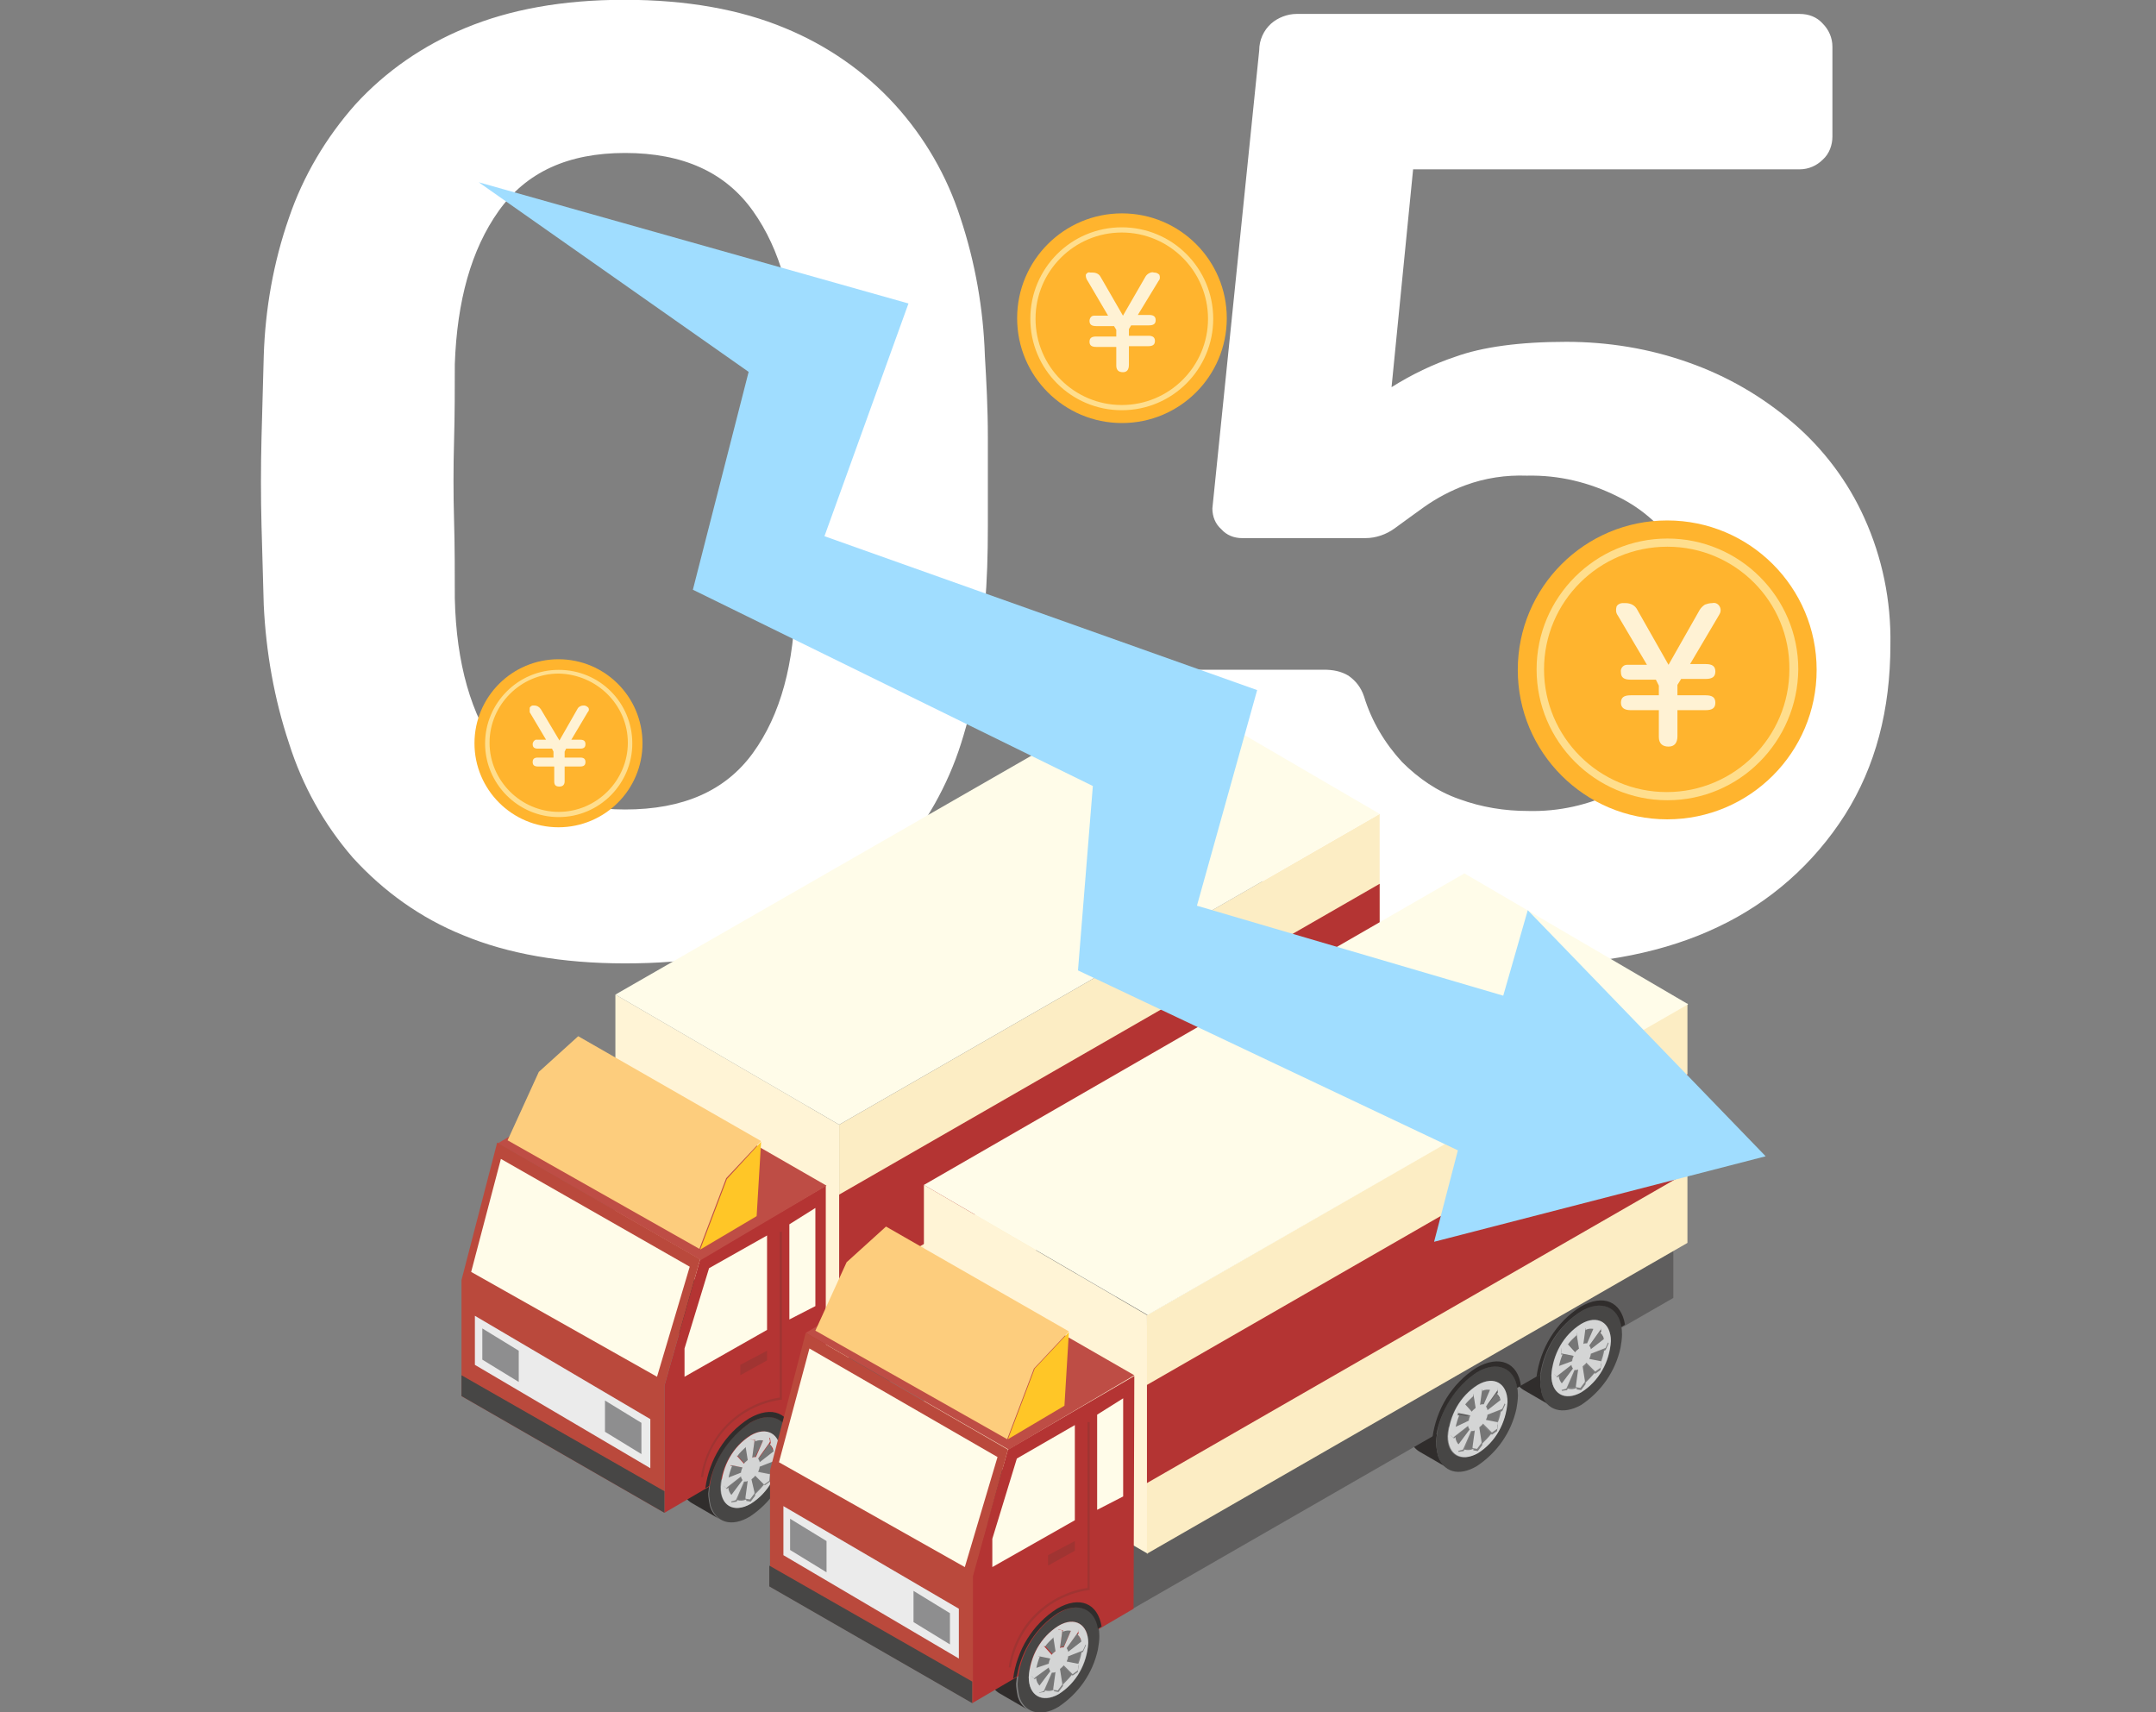 <?xml version="1.0" encoding="utf-8"?>
<!-- Generator: Adobe Illustrator 28.2.0, SVG Export Plug-In . SVG Version: 6.00 Build 0)  -->
<svg version="1.1" id="レイヤー_1" xmlns="http://www.w3.org/2000/svg" xmlns:xlink="http://www.w3.org/1999/xlink" x="0px"
	 y="0px" viewBox="0 0 290 230.3" style="enable-background:new 0 0 290 230.3;" xml:space="preserve">
<rect x="0" y="0" width="290" height="230.3" fill="#808080" stroke="none"/>
<style type="text/css">
	.st0{fill:#FFFFFF;}
	.st1{fill:none;}
	.st2{fill:#302D2C;}
	.st3{fill:#5F5E5E;}
	.st4{fill:#FFF4D6;}
	.st5{fill:#FCEDC4;}
	.st6{fill:#B43433;}
	.st7{fill:#FFFCE9;}
	.st8{fill:#BE4D45;}
	.st9{fill:#BA493C;}
	.st10{fill:#EBEBEB;}
	.st11{fill:#8E8E8F;}
	.st12{fill:#474645;}
	.st13{fill:#FDCD7D;}
	.st14{fill:#FFC627;}
	.st15{fill:#A03432;}
	.st16{fill:#767676;}
	.st17{fill:#D4D5D5;}
	.st18{fill:#A0DDFF;}
	.st19{fill:#FFB42E;}
	.st20{fill:#FFDE8D;}
	.st21{fill:#FFF2D4;}
</style>
<g id="グループ_29145" transform="translate(-592.125 -5645.226)">
	<path id="パス_30364" class="st0" d="M676.2,5774.8c-8.5,0-15.8-1.3-21.8-3.8c-5.7-2.3-10.7-5.9-14.8-10.4
		c-3.9-4.5-6.8-9.7-8.6-15.4c-2-6-3.1-12.3-3.4-18.6c-0.1-3.2-0.2-6.8-0.3-10.7s-0.1-7.8,0-11.8s0.2-7.6,0.3-11
		c0.2-6.3,1.3-12.6,3.4-18.6c1.9-5.6,5-10.8,8.9-15.2c4.1-4.5,9.2-8,14.8-10.3c6-2.5,13.1-3.8,21.4-3.8c8.4,0,15.6,1.3,21.6,3.8
		c5.6,2.3,10.7,5.8,14.8,10.3c4,4.4,7,9.6,8.8,15.2c2,6,3.1,12.3,3.3,18.6c0.2,3.4,0.4,7,0.4,11v11.8c0,3.9-0.1,7.5-0.4,10.7
		c-0.2,6.3-1.3,12.6-3.2,18.6c-1.8,5.7-4.8,10.9-8.6,15.4c-4.1,4.6-9.1,8.2-14.8,10.4C692,5773.6,684.8,5774.8,676.2,5774.8z
		 M676.2,5754.1c7.8,0,13.5-2.5,17.2-7.6s5.6-12,5.7-20.8c0.2-3.5,0.4-7,0.4-10.5v-10.7c0-3.6-0.1-7-0.4-10.3
		c-0.1-8.5-2-15.4-5.7-20.6s-9.4-7.8-17.2-7.8c-7.7,0-13.3,2.6-17,7.8c-3.7,5.2-5.6,12.1-5.9,20.6c0,3.2,0,6.7-0.1,10.3
		c-0.1,3.6-0.1,7.2,0,10.7s0.1,7,0.1,10.5c0.2,8.8,2.2,15.7,5.9,20.8S668.7,5754.1,676.2,5754.1z M797.7,5775
		c-10.3,0-19-1.7-26.1-5.1s-12.5-7.9-16.1-13.4c-3.6-5.2-5.6-11.3-5.9-17.6c-0.2-1,0.2-2,1-2.6c0.8-0.7,1.8-1,2.8-1h16.8
		c1.2,0,2.3,0.2,3.3,0.8c1,0.7,1.7,1.6,2.1,2.8c1,3.3,2.8,6.3,5.1,8.8c2.2,2.2,4.8,4,7.7,5c3,1.1,6.1,1.6,9.3,1.6
		c4.1,0.1,8.1-0.8,11.8-2.6c3.5-1.7,6.5-4.5,8.5-7.8c2.3-3.9,3.4-8.3,3.2-12.8c0.1-4.1-1-8.1-3.1-11.5c-2.1-3.3-4.9-5.9-8.4-7.6
		c-3.8-1.9-7.9-2.9-12.2-2.8c-2.8-0.1-5.6,0.3-8.3,1.3c-1.9,0.7-3.8,1.7-5.5,2.9c-1.5,1.1-2.8,2-4,2.9c-1.1,0.8-2.5,1.3-3.9,1.3
		h-16.6c-1.1,0-2.1-0.4-2.8-1.2c-0.8-0.7-1.2-1.7-1.2-2.8l6.3-61.6c0-1.4,0.6-2.7,1.6-3.6c0.9-0.8,2.2-1.3,3.4-1.3h67.7
		c1.2,0,2.3,0.4,3.1,1.3c0.8,0.8,1.3,1.9,1.3,3.1v12.1c0,1.1-0.4,2.3-1.3,3.1c-0.8,0.8-1.9,1.3-3.1,1.3h-52l-2.9,29.3
		c2.7-1.7,5.6-3.1,8.6-4.1c3.6-1.3,8.6-2,14.9-2c5.6,0,11.2,0.9,16.5,2.8c5.1,1.8,9.8,4.5,14,8.1c4.1,3.5,7.4,7.9,9.6,12.8
		c2.4,5.3,3.6,11.1,3.5,17c0,8.8-2,16.4-6.1,22.9c-4.2,6.6-10.1,11.8-17.1,15.1C816.3,5773.2,807.7,5775,797.7,5775z"/>
	<g id="グループ_28335" transform="translate(-302.478 5524.643)">
		<g id="グループ_28322" transform="translate(921.478 230.852)">
			<rect id="長方形_4762" x="35.2" y="-18.3" class="st1" width="164.9" height="138.4"/>
			<g id="グループ_29">
				<path id="パス_52" class="st2" d="M130.4,48.7l-4.3-2c-3,1.8-5,5.8-5,9.2c0,0.5,0.1,1.1,0.2,1.6c0.2,0.8,0.7,1.5,1.4,1.9
					l3.8,2.2c-0.7-0.4-1.2-1.1-1.4-1.9c-0.1-0.5-0.2-1.1-0.2-1.6C125.1,54.3,127.1,50.8,130.4,48.7"/>
				<path id="パス_53" class="st2" d="M144.3,40.5l-4.3-2c-3,1.8-5,5.8-5,9.2c0,0.5,0.1,1.1,0.2,1.6c0.2,0.8,0.7,1.5,1.4,1.9
					l3.8,2.2c-0.7-0.4-1.2-1.1-1.4-1.9c-0.1-0.5-0.2-1.1-0.2-1.6C139,46.1,141.1,42.6,144.3,40.5"/>
				<path id="パス_54" class="st2" d="M84.1,72.1L54,54.6V63l30.1,17.5V72.1z"/>
				<path id="パス_55" class="st3" d="M156.8,30.3L84.1,72.1v8.4l72.7-41.8V30.3z"/>
				<path id="パス_56" class="st3" d="M126.7,12.8L54,54.6l30.1,17.5l72.7-41.8L126.7,12.8z"/>
				<path id="パス_57" class="st4" d="M86,41L55.9,23.5v32.1L86,73.1V41z"/>
				<path id="パス_58" class="st5" d="M158.7-0.8L86,41v32.1l72.7-41.8V-0.8z"/>
				<path id="パス_59" class="st6" d="M158.7,8.6L86,50.4v13.2l72.7-41.8V8.6z"/>
				<path id="パス_60" class="st7" d="M128.7-18.3L55.9,23.5L86,41l72.7-41.8L128.7-18.3z"/>
				<path id="パス_61" class="st2" d="M74,81.1l-2.4-7c-3,1.8-7,10.8-7,14.3c0,0.5,0.1,1.1,0.2,1.6c0.2,0.8,0.7,1.5,1.4,1.9
					l3.8,2.2c-0.7-0.4-1.2-1.1-1.4-1.9c-0.1-0.5-0.2-1.1-0.2-1.6C68.7,86.7,70.8,83.2,74,81.1"/>
				<path id="パス_62" class="st6" d="M67.3,59.1l-4.8,17v17.1l21.7-12.7V49.2L67.3,59.1z"/>
				<path id="パス_63" class="st8" d="M57,33.5l-16.9,10l27.3,15.7l16.9-10L57,33.5z"/>
				<path id="パス_64" class="st9" d="M67.3,59.1L40,43.4l-4.8,18.5v15.6l27.3,15.7V76.1L67.3,59.1z"/>
				<path id="パス_65" class="st7" d="M40.5,45.6l-4,15.2l25,14.1l4.4-14.8L40.5,45.6z"/>
				<path id="パス_66" class="st10" d="M60.6,80.6L37,66.7v6.6l23.6,13.9V80.6z"/>
				<path id="パス_67" class="st11" d="M42.9,71.4l-4.9-3v4.2l4.9,3V71.4z"/>
				<path id="パス_68" class="st11" d="M59.4,81.1l-4.9-3v4.2l4.9,3V81.1z"/>
				<path id="パス_69" class="st12" d="M35.2,74.7v2.8l27.3,15.7v-2.9L35.2,74.7z"/>
				<path id="パス_70" class="st13" d="M75.5,43.2L50.9,29.1l-5.3,4.8l-4.2,9.2l25.8,14.6l3.6-9.5L75.5,43.2z"/>
				<path id="パス_71" class="st14" d="M70.9,48.3l-3.6,9.5l7.6-4.5l0.6-10L70.9,48.3z"/>
				<path id="パス_72" class="st7" d="M68.5,60.3l-3.3,10.8v3.8l11.1-6.3V55.9L68.5,60.3z"/>
				<path id="パス_73" class="st15" d="M76.3,71.4l-3.6,1.9v1.4l3.6-2V71.4z"/>
				<path id="パス_74" class="st16" d="M75.8,89.3l-1.1-1.1c-0.1,0.2-0.3,0.4-0.5,0.5l0.3,1.9C75,90.2,75.5,89.8,75.8,89.3"/>
				<path id="パス_75" class="st16" d="M75.3,86.9c0,0.2-0.1,0.5-0.2,0.7l1.5,0.3c0.3-0.6,0.4-1.1,0.5-1.7L75.3,86.9z"/>
				<path id="パス_76" class="st16" d="M72.8,88.4L71,89.8c0.1,0.4,0.2,0.8,0.5,1.1l1.5-2C72.9,88.7,72.8,88.6,72.8,88.4"/>
				<path id="パス_77" class="st16" d="M76.6,83.9L75.1,86c0.1,0.1,0.2,0.3,0.2,0.5l1.8-1.4C77,84.6,76.9,84.2,76.6,83.9"/>
				<path id="パス_78" class="st16" d="M75.8,83.4c-0.4-0.1-0.9,0-1.2,0.1l-0.4,2.3c0.2-0.1,0.3-0.1,0.5-0.1L75.8,83.4z"/>
				<path id="パス_79" class="st16" d="M71.5,86.8c-0.2,0.5-0.4,1.1-0.5,1.7l1.8-0.7c0-0.2,0.1-0.5,0.2-0.7L71.5,86.8z"/>
				<path id="パス_80" class="st12" d="M74,93.7c2.7-1.8,4.6-4.5,5.3-7.7c0.1-0.6,0.2-1.2,0.2-1.8c0-3.5-2.5-4.9-5.5-3.1
					c-3.2,2.1-5.3,5.6-5.5,9.5c0,0.5,0.1,1.1,0.2,1.6C69.4,94.5,71.5,95.2,74,93.7 M74,82.8c2.2-1.3,4-0.2,4,2.3
					c-0.1,2.8-1.6,5.4-4,6.9c-2.2,1.3-4,0.2-4-2.3C70.2,86.9,71.7,84.3,74,82.8"/>
				<path id="パス_81" class="st16" d="M73.8,89c-0.2,0.1-0.3,0.1-0.5,0.1l-1,2.3c0.4,0.1,0.8,0,1.2-0.1L73.8,89z"/>
				<path id="パス_82" class="st16" d="M73.8,86.1l-0.3-1.9c-0.5,0.4-0.9,0.8-1.2,1.3l1,1.1C73.4,86.4,73.6,86.2,73.8,86.1"/>
				<path id="パス_83" class="st17" d="M71,88.5l-0.2,0.1l-0.4,0.9l0.4,0.4l0.2-0.2l1.8-1.4c0,0.2,0.1,0.3,0.2,0.5l-1.5,2L71.3,91
					l0.1,0.7l0.7-0.2l0.1-0.2l1-2.3c0.2,0,0.4,0,0.5-0.1l-0.3,2.2v0.2l0.6,0.1l0.6-0.8v-0.2l-0.4-1.7c0.2-0.2,0.4-0.3,0.5-0.5
					l1.1,1.1l0.1,0.1l0.7-0.5l0.1-0.9h-0.1l-1.5-0.3c0.1-0.2,0.2-0.5,0.2-0.7l1.8-0.7l0.2-0.1l0.4-0.9l-0.4-0.4L77.1,85l-1.8,1.4
					c0-0.2-0.1-0.3-0.2-0.5l1.5-2.1l0.1-0.2L76.6,83l-0.7,0.2l-0.1,0.2l-1,2.3c-0.2,0-0.4,0-0.5,0.1l0.3-2.2v-0.2L74,83.3L73.4,84
					v0.2l0.3,1.9c-0.2,0.2-0.4,0.3-0.5,0.5l-1-1.1l-0.1-0.1l-0.7,0.5l-0.1,0.9h0.2l1.5,0.3c-0.1,0.2-0.2,0.5-0.2,0.7L71,88.5z"/>
				<path id="パス_84" class="st17" d="M74.1,92c2.4-1.5,3.8-4.1,4-6.9c0-2.5-1.8-3.6-4-2.3c-2.4,1.5-3.8,4.1-4,6.9
					C70,92.2,71.8,93.3,74.1,92 M71.5,91.8l-0.1-0.7l0.2-0.2c-0.3-0.3-0.5-0.7-0.5-1.1L70.9,90l-0.4-0.4l0.4-0.9l0.2-0.1
					c0.1-0.6,0.3-1.2,0.5-1.7h-0.2l0.1-0.9l0.7-0.5l0.1,0.1c0.3-0.5,0.8-0.9,1.2-1.3v-0.2l0.6-0.8l0.6,0.1v0.2
					c0.4-0.2,0.8-0.2,1.2-0.1l0.1-0.2l0.7-0.2l0.1,0.7L76.7,84c0.3,0.3,0.5,0.7,0.5,1.1l0.2-0.1l0.4,0.4l-0.4,0.9l-0.2,0.1
					c-0.1,0.6-0.3,1.2-0.5,1.7h0.1L76.7,89L76,89.5l-0.1-0.1c-0.4,0.5-0.8,0.9-1.2,1.3v0.2l-0.6,0.8l-0.6-0.1v-0.2
					c-0.4,0.2-0.8,0.2-1.2,0.1l-0.1,0.2L71.5,91.8z"/>
				<path id="パス_85" class="st7" d="M79.3,54.4v12.8l3.5-1.8V52.2L79.3,54.4z"/>
				<path id="パス_86" class="st2" d="M74,81.1c2.7-1.6,5-0.6,5.4,2.1l0.5-0.3c-0.5-3.1-2.9-4.2-6-2.4c-3.3,2.1-5.4,5.6-5.9,9.4
					l0.5-0.3C69.1,86.2,71.1,83.1,74,81.1"/>
				<path id="パス_87" class="st15" d="M78.1,78h0.2V55.4H78v22.3c-3.3,0.5-6.3,2.3-8.3,5c-1.2,1.7-2,3.6-2.3,5.7h0.3
					C68.4,83,72.7,78.8,78.1,78"/>
				<path id="パス_88" class="st16" d="M132.2,56.9l-1.1-1.1c-0.1,0.2-0.3,0.4-0.5,0.5l0.3,1.9C131.4,57.8,131.8,57.4,132.2,56.9"
					/>
				<path id="パス_89" class="st16" d="M131.7,54.5c0,0.2-0.1,0.5-0.2,0.7l1.5,0.3c0.3-0.6,0.4-1.1,0.5-1.7L131.7,54.5z"/>
				<path id="パス_90" class="st16" d="M129.1,56l-1.8,1.4c0.1,0.4,0.2,0.8,0.5,1.1l1.5-2C129.2,56.3,129.2,56.2,129.1,56"/>
				<path id="パス_91" class="st16" d="M132.9,51.5l-1.5,2.1c0.1,0.1,0.2,0.3,0.2,0.5l1.8-1.4C133.4,52.2,133.2,51.8,132.9,51.5"
					/>
				<path id="パス_92" class="st16" d="M132.2,51.1c-0.4-0.1-0.9,0-1.2,0.1l-0.3,2.2c0.2-0.1,0.3-0.1,0.5-0.1L132.2,51.1z"/>
				<path id="パス_93" class="st16" d="M127.9,54.4c-0.2,0.5-0.4,1.1-0.5,1.7l1.8-0.7c0-0.2,0.1-0.5,0.2-0.7L127.9,54.4z"/>
				<path id="パス_94" class="st12" d="M130.4,61.3c2.7-1.8,4.6-4.5,5.3-7.7c0.1-0.6,0.2-1.2,0.2-1.8c0-3.5-2.5-4.9-5.5-3.1
					c-3.2,2.1-5.3,5.6-5.5,9.5c0,0.5,0.1,1.1,0.2,1.6C125.8,62.1,127.9,62.8,130.4,61.3 M130.4,50.4c2.2-1.3,4-0.2,4,2.3
					c-0.1,2.8-1.6,5.4-4,6.9c-2.2,1.3-4,0.2-4-2.3C126.6,54.5,128,52,130.4,50.4"/>
				<path id="パス_95" class="st16" d="M130.2,56.6c-0.2,0.1-0.3,0.1-0.5,0.1l-1,2.3c0.4,0.1,0.8,0,1.2-0.1L130.2,56.6z"/>
				<path id="パス_96" class="st16" d="M130.2,53.7l-0.3-1.9c-0.5,0.4-0.9,0.8-1.2,1.3l1,1.1C129.8,54,130,53.9,130.2,53.7"/>
				<path id="パス_97" class="st17" d="M127.4,56.2h-0.2l-0.4,0.9l0.4,0.4l0.2-0.2l1.8-1.4c0,0.2,0.1,0.3,0.2,0.5l-1.5,2l-0.2,0.2
					l0.1,0.7l0.7-0.2l0.1-0.2l1-2.3c0.2,0,0.4,0,0.5-0.1l-0.3,2.2v0.2l0.6,0.1l0.6-0.8V58l-0.3-1.9c0.2-0.2,0.4-0.3,0.5-0.5l1.1,1.1
					l0.1,0.1l0.7-0.5l0.1-0.9h-0.1l-1.5-0.3c0.1-0.2,0.2-0.5,0.2-0.7l1.8-0.7l0.2-0.1l0.4-0.9l-0.4-0.4l-0.2,0.1l-1.9,1.6
					c0-0.2-0.1-0.3-0.2-0.5l1.5-2.1l0.1-0.2l-0.1-0.7l-0.7,0.2l-0.1,0.4l-1,2.3c-0.2,0-0.4,0-0.5,0.1l0.3-2.2v-0.2l-0.6-0.1
					l-0.6,0.8V52l0.3,1.9c-0.2,0.2-0.4,0.3-0.5,0.5l-1-1.1l-0.1-0.3l-0.7,0.5l-0.1,0.9h0.2l1.5,0.3c-0.2,0.3-0.2,0.5-0.3,0.8
					L127.4,56.2z"/>
				<path id="パス_98" class="st17" d="M130.4,59.6c2.4-1.5,3.8-4.1,4-6.9c0-2.5-1.8-3.6-4-2.3c-2.4,1.5-3.8,4.1-4,6.9
					C126.4,59.8,128.2,60.9,130.4,59.6 M127.8,59.4l-0.1-0.7l0.2-0.2c-0.3-0.3-0.5-0.7-0.5-1.1l-0.2,0.1l-0.4-0.4l0.4-0.9l0.2-0.1
					c0.1-0.6,0.3-1.2,0.5-1.7h-0.2l0.1-0.9l0.7-0.5l0.1,0.1c0.3-0.5,0.8-0.9,1.2-1.3v-0.2l0.6-0.8l0.6,0.1v0.2
					c0.3-0.1,0.7-0.1,1.2-0.1l0.1-0.2l0.7-0.2l0.1,0.7l-0.1,0.2c0.3,0.3,0.5,0.7,0.5,1.1l0.2-0.1l0.4,0.4l-0.4,0.9l-0.2,0.1
					c-0.1,0.6-0.3,1.2-0.5,1.7h0.1l-0.1,0.9l-0.7,0.5l-0.1-0.1c-0.4,0.5-0.8,0.9-1.2,1.3v0.2l-0.6,0.8l-0.6-0.1v-0.2
					c-0.4,0.2-0.8,0.2-1.2,0.1l-0.1,0.2L127.8,59.4z"/>
				<path id="パス_99" class="st2" d="M130.4,48.7c2.7-1.6,5-0.6,5.4,2.1l0.5-0.3c-0.5-3.1-2.9-4.2-6-2.4
					c-3.3,2.1-5.4,5.6-5.9,9.4l0.5-0.3C125.5,53.8,127.4,50.7,130.4,48.7"/>
				<path id="パス_100" class="st16" d="M146.1,48.7l-1.1-1.1c-0.1,0.2-0.3,0.4-0.5,0.5l0.3,1.9C145.4,49.6,145.8,49.2,146.1,48.7
					"/>
				<path id="パス_101" class="st16" d="M145.6,46.3c0,0.2-0.1,0.5-0.2,0.7l1.5,0.3c0.3-0.6,0.4-1.1,0.5-1.7L145.6,46.3z"/>
				<path id="パス_102" class="st16" d="M143.1,47.8l-1.8,1.4c0.1,0.4,0.2,0.8,0.5,1.1l1.5-2C143.2,48.1,143.1,47.9,143.1,47.8"/>
				<path id="パス_103" class="st16" d="M146.9,43.3l-1.5,2.1c0.1,0.1,0.2,0.3,0.2,0.5l1.8-1.4C147.4,44,147.2,43.6,146.9,43.3"/>
				<path id="パス_104" class="st16" d="M146.1,42.8c-0.4-0.1-0.9,0-1.2,0.1l-0.3,2.2c0.2-0.1,0.3-0.1,0.5-0.1L146.1,42.8z"/>
				<path id="パス_105" class="st16" d="M141.8,46.2c-0.2,0.5-0.4,1.1-0.5,1.7l1.8-0.7c0-0.2,0.1-0.5,0.2-0.7L141.8,46.2z"/>
				<path id="パス_106" class="st12" d="M144.3,53.1c2.7-1.8,4.6-4.5,5.3-7.7c0.1-0.6,0.2-1.2,0.2-1.8c0-3.5-2.5-4.9-5.5-3.1
					c-3.2,2.1-5.3,5.6-5.5,9.5c0,0.5,0.1,1.1,0.2,1.6C139.7,53.8,141.8,54.6,144.3,53.1 M144.3,42.2c2.2-1.3,4-0.2,4,2.3
					c-0.1,2.8-1.6,5.4-4,6.9c-2.2,1.3-4,0.2-4-2.3C140.5,46.3,142,43.7,144.3,42.2"/>
				<path id="パス_107" class="st16" d="M144.1,48.4c-0.2,0.1-0.3,0.1-0.5,0.1l-1,2.3c0.4,0.1,0.8,0,1.2-0.1L144.1,48.4z"/>
				<path id="パス_108" class="st16" d="M144.1,45.5l-0.3-1.9c-0.5,0.4-0.9,0.8-1.2,1.3l1,1.1C143.7,45.8,143.9,45.6,144.1,45.5"
					/>
				<path id="パス_109" class="st17" d="M141.3,47.9l-0.2,0.1l-0.4,0.9l0.4,0.4l0.2-0.2l1.8-1.4c0,0.2,0.1,0.3,0.2,0.5l-1.5,2
					l-0.2,0.2l0.1,0.7l0.7-0.2l0.1-0.2l1-2.3c0.2,0,0.4,0,0.5-0.1l-0.3,2.2v0.2l0.6,0.1l0.6-0.8v-0.2l-0.3-1.9
					c0.2-0.2,0.4-0.3,0.5-0.5l1.1,1.1l0.1,0.1l0.7-0.5l0.1-0.9H147l-1.5-0.3c0.1-0.2,0.2-0.5,0.2-0.7l1.8-0.7l0.2-0.1l0.4-0.9
					l-0.4-0.4l-0.2,0.1l-1.8,1.4c0-0.2-0.1-0.3-0.2-0.5L147,43l0.1-0.2l-0.1-0.7l-0.7,0.2l-0.1,0.2l-1,2.3c-0.2,0-0.4,0-0.5,0.1
					l0.3-2.2v-0.2l-0.6-0.1l-0.6,0.8v0.2l0.3,1.9c-0.2,0.2-0.4,0.3-0.5,0.5l-1-1.1l-0.1-0.1l-0.7,0.5l-0.1,0.9h0.2l1.5,0.3
					c-0.1,0.2-0.2,0.5-0.2,0.7L141.3,47.9z"/>
				<path id="パス_110" class="st17" d="M144.4,51.4c2.4-1.5,3.8-4.1,4-6.9c0-2.5-1.8-3.6-4-2.3c-2.4,1.5-3.8,4.1-4,6.9
					C140.4,51.6,142.2,52.6,144.4,51.4 M141.8,51.2l-0.1-0.7l0.2-0.2c-0.3-0.3-0.5-0.7-0.5-1.1l-0.2,0.2l-0.4-0.4l0.4-0.9l0.2-0.1
					c0.1-0.6,0.3-1.2,0.5-1.7h-0.2l0.1-0.9l0.7-0.5l0.1,0.1c0.3-0.5,0.8-0.9,1.2-1.3v-0.2l0.6-0.8l0.6,0.1V43
					c0.4-0.2,0.8-0.2,1.2-0.1l0.1-0.2l0.7-0.2l0.1,0.7l-0.1,0.2c0.3,0.3,0.5,0.7,0.5,1.1l0.2-0.1l0.4,0.4l-0.4,0.9l-0.2,0.1
					c-0.1,0.6-0.3,1.2-0.5,1.7h0.1l-0.1,0.9l-0.7,0.5l-0.1-0.1c-0.4,0.5-0.8,0.9-1.2,1.3v0.2l-0.6,0.8l-0.6-0.1v-0.2
					c-0.4,0.2-0.8,0.2-1.2,0.1l-0.1,0.2L141.8,51.2z"/>
				<path id="パス_111" class="st2" d="M144.3,40.5c2.7-1.6,5-0.6,5.4,2.1l0.5-0.3c-0.5-3.1-2.9-4.2-6-2.4
					c-3.3,2.1-5.4,5.6-5.9,9.4l0.5-0.3C139.4,45.5,141.4,42.4,144.3,40.5"/>
				<path id="パス_112" class="st2" d="M171.8,74.3l-4.3-2c-3,1.8-5,5.8-5,9.2c0,0.5,0.1,1.1,0.2,1.6c0.2,0.8,0.7,1.5,1.4,1.9
					l3.8,2.2c-0.7-0.4-1.2-1.1-1.4-1.9c-0.1-0.5-0.2-1.1-0.2-1.6C166.5,79.9,168.6,76.4,171.8,74.3"/>
				<path id="パス_113" class="st2" d="M185.8,66l-4.3-2c-3,1.8-5,5.8-5,9.2c0,0.5,0.1,1.1,0.2,1.6c0.2,0.8,0.7,1.5,1.4,1.9
					l3.8,2.2c-0.7-0.4-1.2-1.1-1.4-1.9c-0.1-0.5-0.2-1.1-0.2-1.6C180.5,71.7,182.5,68.1,185.8,66"/>
				<path id="パス_114" class="st2" d="M125.5,97.7L95.4,80.2v8.4l30.1,17.5V97.7z"/>
				<path id="パス_115" class="st3" d="M198.2,55.8l-72.7,41.9v8.4l72.7-41.8V55.8z"/>
				<path id="パス_116" class="st3" d="M168.2,38.3L95.4,80.2l30.1,17.5l72.7-41.9L168.2,38.3z"/>
				<path id="パス_117" class="st4" d="M127.4,66.6l-30-17.5v32.1l30.1,17.5L127.4,66.6z"/>
				<path id="パス_118" class="st5" d="M200.1,24.7l-72.7,41.9v32.1l72.7-41.8V24.7z"/>
				<path id="パス_119" class="st6" d="M200.1,34.2L127.4,76v13.2l72.7-41.8V34.2z"/>
				<path id="パス_120" class="st7" d="M170.1,7.2L97.4,49.1l30.1,17.5l72.7-41.8L170.1,7.2z"/>
				<path id="パス_121" class="st2" d="M115.4,106.7l-2.4-7c-3,1.8-7,10.8-7,14.3c0,0.5,0.1,1.1,0.2,1.6c0.2,0.8,0.7,1.5,1.4,1.9
					l3.8,2.2c-0.7-0.4-1.2-1.1-1.4-1.9c-0.1-0.5-0.2-1.1-0.2-1.6C110.1,112.3,112.2,108.8,115.4,106.7"/>
				<path id="パス_122" class="st6" d="M108.7,84.7l-4.8,17v17.1l21.7-12.7l0.1-31.3L108.7,84.7z"/>
				<path id="パス_123" class="st8" d="M98.4,59L81.5,69l27.3,15.7l16.9-10L98.4,59z"/>
				<path id="パス_124" class="st9" d="M108.7,84.7L81.5,69l-4.8,18.5v15.6l27.3,15.7v-17.1L108.7,84.7z"/>
				<path id="パス_125" class="st7" d="M82,71.1l-4.1,15.3l25,14.1l4.4-14.8L82,71.1z"/>
				<path id="パス_126" class="st10" d="M102.1,106.1L78.5,92.3v6.6l23.6,13.9V106.1z"/>
				<path id="パス_127" class="st11" d="M84.3,97l-4.9-3v4.2l4.9,3V97z"/>
				<path id="パス_128" class="st11" d="M100.9,106.7l-4.9-3v4.2l4.9,3V106.7z"/>
				<path id="パス_129" class="st12" d="M76.6,100.3v2.8l27.3,15.7v-2.9L76.6,100.3z"/>
				<path id="パス_130" class="st13" d="M116.9,68.8L92.3,54.7L87,59.5l-4.2,9.2l25.8,14.6l3.6-9.5L116.9,68.8z"/>
				<path id="パス_131" class="st14" d="M112.3,73.8l-3.6,9.5l7.6-4.5l0.6-9.9L112.3,73.8z"/>
				<path id="パス_132" class="st7" d="M109.9,85.9l-3.3,10.8v3.8l11.1-6.3V81.4L109.9,85.9z"/>
				<path id="パス_133" class="st15" d="M117.7,97l-3.6,1.9v1.4l3.6-2V97z"/>
				<path id="パス_134" class="st16" d="M117.2,114.9l-1.1-1.1c-0.1,0.2-0.3,0.4-0.5,0.5l0.3,1.9
					C116.5,115.8,116.9,115.4,117.2,114.9"/>
				<path id="パス_135" class="st16" d="M116.7,112.5c0,0.2-0.1,0.5-0.2,0.7l1.5,0.3c0.3-0.6,0.4-1.1,0.5-1.7L116.7,112.5z"/>
				<path id="パス_136" class="st16" d="M114.2,114l-1.8,1.4c0.1,0.4,0.2,0.8,0.5,1.1l1.5-2C114.3,114.3,114.2,114.1,114.2,114"/>
				<path id="パス_137" class="st16" d="M118,109.4l-1.5,2.1c0.1,0.1,0.2,0.3,0.2,0.5l1.8-1.4C118.5,110.1,118.3,109.8,118,109.4"
					/>
				<path id="パス_138" class="st16" d="M117.2,109c-0.4-0.1-0.9,0-1.2,0.1l-0.3,2.2c0.2-0.1,0.3-0.1,0.5-0.1L117.2,109z"/>
				<path id="パス_139" class="st16" d="M112.9,112.4c-0.2,0.5-0.4,1.1-0.5,1.7l1.8-0.7c0-0.2,0.1-0.5,0.2-0.7L112.9,112.4z"/>
				<path id="パス_140" class="st12" d="M115.5,119.3c2.7-1.8,4.6-4.5,5.3-7.7c0.1-0.6,0.2-1.2,0.2-1.8c0-3.5-2.5-4.9-5.5-3.1
					c-3.2,2.1-5.3,5.6-5.5,9.5c0,0.5,0.1,1.1,0.2,1.6C110.8,120,113,120.8,115.5,119.3 M115.5,108.4c2.2-1.3,4-0.2,4,2.3
					c-0.1,2.8-1.6,5.4-4,6.9c-2.2,1.3-4,0.2-4-2.3C111.6,112.5,113.1,109.9,115.5,108.4"/>
				<path id="パス_141" class="st16" d="M115.2,114.6c-0.2,0.1-0.3,0.1-0.5,0.1l-1,2.3c0.4,0.1,0.8,0,1.2-0.1L115.2,114.6z"/>
				<path id="パス_142" class="st16" d="M115.2,111.7l-0.3-1.9c-0.5,0.4-0.9,0.8-1.2,1.3l1,1.1C114.9,112,115,111.8,115.2,111.7"
					/>
				<path id="パス_143" class="st17" d="M112.4,114.1l-0.2,0.1l-0.4,0.9l0.4,0.4l0.2-0.2l1.8-1.3c0,0.2,0.1,0.3,0.2,0.5l-1.5,2
					l-0.2,0.2l0.1,0.7l0.7-0.2l0.1-0.2l1-2.3c0.2,0,0.4,0,0.5-0.1l-0.3,2.2v0.2l0.6,0.1l0.6-0.8v-0.2l-0.3-1.9
					c0.2-0.2,0.4-0.3,0.5-0.5l1.1,1.1l0.1,0.1l0.7-0.5l0.1-0.9h-0.1l-1.5-0.3c0.1-0.2,0.2-0.5,0.2-0.7l1.8-0.7l0.2-0.1l0.4-0.9
					l-0.4-0.4l-0.2,0.1l-1.8,1.4c0-0.2-0.1-0.3-0.2-0.5l1.5-2.1l0.1-0.2l-0.1-0.7l-0.7,0.2l-0.2,0.4l-1,2.3c-0.2,0-0.4,0-0.5,0.1
					l0.3-2.2V109l-0.6-0.1l-0.6,0.8v0.2l0.3,1.9c-0.2,0.2-0.4,0.3-0.5,0.5l-1-1.1l-0.1-0.1l-0.7,0.5l-0.1,0.9h0.2l1.5,0.3
					c-0.1,0.2-0.2,0.5-0.2,0.7L112.4,114.1z"/>
				<path id="パス_144" class="st17" d="M115.5,117.6c2.4-1.5,3.8-4.1,4-6.9c0-2.5-1.8-3.6-4-2.3c-2.4,1.5-3.8,4.1-4,6.9
					C111.5,117.8,113.3,118.8,115.5,117.6 M112.9,117.4l-0.1-0.7l0.2-0.2c-0.3-0.3-0.5-0.7-0.5-1.1l-0.2,0.2l-0.4-0.4l0.4-0.9
					l0.2-0.1c0.1-0.6,0.3-1.2,0.5-1.7h-0.2l0.1-0.9l0.7-0.5l0.1,0.1c0.3-0.5,0.8-0.9,1.2-1.3v-0.2l0.6-0.8l0.6,0.1v0.2
					c0.4-0.2,0.8-0.2,1.2-0.1l0.1-0.2l0.7-0.2l0.1,0.7l-0.1,0.2c0.3,0.3,0.5,0.7,0.5,1.1l0.2-0.1l0.4,0.4l-0.4,0.9l-0.2,0.1
					c-0.1,0.6-0.3,1.2-0.5,1.7h0.1l-0.1,0.9l-0.7,0.5l-0.1-0.1c-0.4,0.5-0.8,0.9-1.2,1.3v0.2l-0.6,0.8l-0.6-0.1V117
					c-0.4,0.2-0.8,0.2-1.2,0.1l-0.1,0.2L112.9,117.4z"/>
				<path id="パス_145" class="st7" d="M120.7,80v12.8l3.5-1.8V77.8L120.7,80z"/>
				<path id="パス_146" class="st2" d="M115.4,106.7c2.7-1.6,5-0.6,5.4,2.1l0.5-0.3c-0.5-3.1-2.9-4.2-6-2.4
					c-3.3,2.1-5.4,5.6-5.9,9.4l0.5-0.3C110.5,111.7,112.5,108.6,115.4,106.7"/>
				<path id="パス_147" class="st15" d="M119.5,103.6h0.2V81h-0.3v22.3c-3.3,0.5-6.3,2.3-8.3,5c-1.2,1.7-2,3.6-2.3,5.7h0.3
					C109.9,108.6,114.1,104.4,119.5,103.6"/>
				<path id="パス_148" class="st16" d="M173.6,82.5l-1.1-1.1c-0.1,0.2-0.3,0.4-0.5,0.5l0.3,1.9C172.9,83.4,173.3,83,173.6,82.5"
					/>
				<path id="パス_149" class="st16" d="M173.1,80.1c0,0.2-0.1,0.5-0.2,0.7l1.5,0.3c0.3-0.6,0.4-1.1,0.5-1.7L173.1,80.1z"/>
				<path id="パス_150" class="st16" d="M170.6,81.6l-1.8,1.4c0.1,0.4,0.2,0.8,0.5,1.1l1.5-2C170.7,81.9,170.6,81.7,170.6,81.6"/>
				<path id="パス_151" class="st16" d="M174.4,77.1l-1.5,2.1c0.1,0.1,0.2,0.3,0.2,0.5l1.8-1.4C174.8,77.8,174.7,77.4,174.4,77.1"
					/>
				<path id="パス_152" class="st16" d="M173.6,76.6c-0.4-0.1-0.9,0-1.2,0.1l-0.3,2.2c0.2-0.1,0.3-0.1,0.5-0.1L173.6,76.6z"/>
				<path id="パス_153" class="st16" d="M169.3,80c-0.2,0.5-0.4,1.1-0.5,1.7l1.8-0.7c0-0.2,0.1-0.5,0.2-0.7L169.3,80z"/>
				<path id="パス_154" class="st12" d="M171.8,86.9c2.7-1.8,4.6-4.5,5.3-7.7c0.1-0.6,0.2-1.2,0.2-1.8c0-3.5-2.5-4.9-5.5-3.1
					c-3.2,2.1-5.3,5.6-5.5,9.5c0,0.5,0.1,1.1,0.2,1.6C167.2,87.7,169.3,88.4,171.8,86.9 M171.8,76c2.2-1.3,4-0.2,4,2.3
					c-0.1,2.8-1.6,5.4-4,6.9c-2.2,1.3-4,0.2-4-2.3C168,80.1,169.5,77.5,171.8,76"/>
				<path id="パス_155" class="st16" d="M171.6,82.2c-0.2,0.1-0.3,0.1-0.5,0.1l-1,2.3c0.4,0.1,0.8,0,1.2-0.1L171.6,82.2z"/>
				<path id="パス_156" class="st16" d="M171.6,79.3l-0.3-1.9c-0.5,0.4-0.9,0.8-1.2,1.3l1,1.1C171.2,79.6,171.4,79.4,171.6,79.3"
					/>
				<path id="パス_157" class="st17" d="M168.8,81.7l-0.2,0.1l-0.4,0.9l0.4,0.4l0.2-0.2l1.8-1.4c0,0.2,0.1,0.3,0.2,0.5l-1.5,2
					l-0.2,0.2l0.1,0.7l0.7-0.2l0.1-0.2l1-2.3c0.2,0,0.4,0,0.5-0.1l-0.3,2.2v0.2l0.6,0.1l0.6-0.8v-0.2l-0.3-1.9
					c0.2-0.2,0.4-0.3,0.5-0.5l1.1,1.1l0.1,0.1l0.7-0.5l0.1-0.9h-0.1l-1.5-0.3c0.1-0.2,0.2-0.5,0.2-0.7l1.8-0.7l0.2-0.1l0.4-0.9
					l-0.4-0.4L175,78l-1.8,1.4c0-0.2-0.1-0.3-0.2-0.5l1.5-2.1l0.1-0.2l-0.1-0.7l-0.7,0.2l-0.1,0.2l-1,2.3c-0.2,0-0.4,0-0.5,0.1
					l0.3-2.2v-0.2l-0.6-0.1l-0.6,0.8v0.2l0.3,1.9c-0.2,0.2-0.4,0.3-0.5,0.5l-1-1.1l-0.1-0.1l-0.7,0.5l-0.1,0.9h0.2l1.5,0.3
					c-0.1,0.2-0.2,0.5-0.2,0.7L168.8,81.7z"/>
				<path id="パス_158" class="st17" d="M171.9,85.2c2.4-1.5,3.8-4.1,4-6.9c0-2.5-1.8-3.6-4-2.3c-2.4,1.5-3.8,4.1-4,6.9
					C167.9,85.4,169.7,86.4,171.9,85.2 M169.3,85l-0.1-0.7l0.2-0.2c-0.3-0.3-0.5-0.7-0.5-1.1l-0.2,0.2l-0.4-0.4l0.4-0.9l0.2-0.1
					c0.1-0.6,0.3-1.2,0.5-1.7h-0.2l0.1-0.9l0.7-0.5l0.1,0.1c0.3-0.5,0.8-0.9,1.2-1.3v-0.2l0.6-0.8l0.6,0.1v0.2
					c0.4-0.2,0.8-0.2,1.2-0.1l0.1-0.2l0.7-0.2l0.1,0.7l-0.1,0.2c0.3,0.3,0.5,0.7,0.5,1.1l0.2-0.1l0.4,0.4l-0.4,0.9l-0.2,0.1
					c-0.1,0.6-0.3,1.2-0.5,1.7h0.1l-0.1,0.9l-0.7,0.5l-0.1-0.1c-0.4,0.5-0.8,0.9-1.2,1.3v0.2l-0.6,0.8l-0.6-0.1v-0.2
					c-0.4,0.2-0.8,0.2-1.2,0.1l-0.1,0.2L169.3,85z"/>
				<path id="パス_159" class="st2" d="M171.8,74.3c2.7-1.6,5-0.6,5.4,2.1l0.5-0.3c-0.4-3.1-2.9-4.2-6-2.4
					c-3.3,2.1-5.4,5.6-5.9,9.4l0.5-0.3C166.9,79.4,168.9,76.2,171.8,74.3"/>
				<path id="パス_160" class="st16" d="M187.6,74.3l-1.1-1.1c-0.1,0.2-0.3,0.4-0.5,0.5l0.3,1.9C186.8,75.2,187.2,74.8,187.6,74.3
					"/>
				<path id="パス_161" class="st16" d="M187,71.9c0,0.2-0.1,0.5-0.2,0.7l1.5,0.3c0.3-0.6,0.4-1.1,0.5-1.7L187,71.9z"/>
				<path id="パス_162" class="st16" d="M184.5,73.3l-1.8,1.4c0.1,0.4,0.2,0.8,0.5,1.1l1.5-2C184.6,73.7,184.5,73.5,184.5,73.3"/>
				<path id="パス_163" class="st16" d="M188.3,68.8l-1.5,2.1c0.1,0.1,0.2,0.3,0.2,0.5l1.8-1.4C188.8,69.5,188.6,69.1,188.3,68.8"
					/>
				<path id="パス_164" class="st16" d="M187.5,68.4c-0.4-0.1-0.9,0-1.2,0.1l-0.3,2.2c0.2-0.1,0.3-0.1,0.5-0.1L187.5,68.4z"/>
				<path id="パス_165" class="st16" d="M183.2,71.8c-0.2,0.5-0.4,1.1-0.5,1.7l1.8-0.7c0-0.2,0.1-0.5,0.2-0.7L183.2,71.8z"/>
				<path id="パス_166" class="st12" d="M185.8,78.7c2.7-1.8,4.6-4.5,5.3-7.7c0.1-0.6,0.2-1.2,0.2-1.8c0-3.5-2.5-4.9-5.5-3.1
					c-3.2,2.1-5.3,5.6-5.5,9.5c0,0.5,0.1,1.1,0.2,1.6C181.1,79.4,183.3,80.1,185.8,78.7 M185.8,67.8c2.2-1.3,4-0.2,4,2.3
					c-0.1,2.8-1.6,5.4-4,6.9c-2.2,1.3-4,0.2-4-2.3C181.9,71.9,183.4,69.3,185.8,67.8"/>
				<path id="パス_167" class="st16" d="M185.5,73.9c-0.2,0.1-0.3,0.1-0.5,0.1l-1,2.3c0.4,0.1,0.8,0,1.2-0.1L185.5,73.9z"/>
				<path id="パス_168" class="st16" d="M185.5,71l-0.3-1.9c-0.5,0.4-0.9,0.8-1.2,1.3l1,1.1C185.2,71.4,185.3,71.2,185.5,71"/>
				<path id="パス_169" class="st17" d="M182.7,73.5l-0.2,0.1l-0.4,0.9l0.4,0.4l0.2-0.2l1.8-1.4c0,0.2,0.1,0.3,0.2,0.5l-1.5,2
					L183,76l0.1,0.7l0.7-0.2l0.1-0.2l1-2.3c0.2,0,0.4,0,0.5-0.1l-0.3,2.2v0.2l0.6,0.1l0.6-0.8v-0.2l-0.3-1.9
					c0.2-0.2,0.4-0.3,0.5-0.5l1.1,1.1l0.1,0.1l0.7-0.5l0.1-0.9h-0.1l-1.5-0.3c0.1-0.2,0.2-0.5,0.2-0.7l1.8-0.7l0.2-0.1l0.4-0.9
					l-0.4-0.4l-0.2,0.1l-1.8,1.4c0-0.2-0.1-0.3-0.2-0.5l1.5-2.1l0.1-0.2l-0.1-0.7l-0.7,0.2l-0.1,0.2l-1,2.3c-0.2,0-0.4,0-0.5,0.1
					l0.3-2.2v-0.2l-0.6-0.1l-0.6,1v0.2l0.3,1.9c-0.2,0.2-0.4,0.3-0.5,0.5l-1-1.1l-0.1-0.1l-0.7,0.5l-0.1,0.9h0.2l1.5,0.3
					c-0.1,0.2-0.2,0.5-0.2,0.7L182.7,73.5z"/>
				<path id="パス_170" class="st17" d="M185.8,77c2.4-1.5,3.8-4.1,4-6.9c0-2.5-1.8-3.6-4-2.3c-2.4,1.5-3.8,4.1-4,6.9
					C181.8,77.2,183.6,78.2,185.8,77 M183.2,76.8l-0.1-0.7l0.2-0.2c-0.3-0.3-0.5-0.7-0.5-1.1l-0.2,0.2l-0.4-0.4l0.4-0.9l0.2-0.1
					c0.1-0.6,0.3-1.2,0.5-1.7h-0.2l0.1-0.9l0.7-0.5l0.1,0.1c0.3-0.5,0.8-0.9,1.2-1.3v-0.2l0.6-0.8l0.6,0.1v0.2
					c0.4-0.2,0.8-0.2,1.2-0.1l0.1-0.2l0.7-0.2l0.1,0.7l-0.1,0.2c0.3,0.3,0.5,0.7,0.5,1.1l0.2-0.1l0.4,0.4l-0.4,0.9l-0.2,0.1
					c-0.1,0.6-0.3,1.2-0.5,1.7h0.1l-0.1,0.9l-0.7,0.5l-0.1-0.1c-0.4,0.5-0.8,0.9-1.2,1.3v0.2l-0.6,0.8l-0.6-0.1v-0.2
					c-0.4,0.2-0.8,0.2-1.2,0.1l-0.1,0.2L183.2,76.8z"/>
				<path id="パス_171" class="st2" d="M185.8,66.1c2.7-1.6,5-0.6,5.4,2.1l0.5-0.3c-0.5-3.1-2.9-4.2-6-2.4
					c-3.3,2.1-5.4,5.6-5.9,9.4l0.5-0.3C180.8,71.1,182.8,68,185.8,66.1"/>
			</g>
		</g>
		<path id="パス_28206" class="st18" d="M959,145.1l57.8,16.3l-11.3,31.3l58.2,20.7l-8.1,29l41.2,12.1l3.3-11.5l32,33.1
			l-44.6,11.5l3.2-12.3l-51.1-24.2l2-24.8l-53.8-26.4l7.5-29.3L959,145.1z"/>
		<g id="グループ_28326" transform="translate(996.216 167.681)">
			<g id="グループ_28323">
				<circle id="楕円形_61" class="st19" cx="49.3" cy="-4.3" r="14.1"/>
			</g>
			<g id="グループ_28324" transform="translate(1.775 1.776)">
				<path id="パス_28207" class="st20" d="M47.5,6.3C40.7,6.3,35.2,0.8,35.2-6s5.5-12.3,12.3-12.3S59.8-12.8,59.8-6
					S54.3,6.3,47.5,6.3z M47.5-17.6c-6.4,0-11.6,5.2-11.6,11.6S41.1,5.6,47.5,5.6S59.1,0.4,59.1-6S53.9-17.6,47.5-17.6L47.5-17.6z"
					/>
			</g>
			<g id="グループ_28325" transform="translate(9.235 7.862)">
				<path id="パス_28208" class="st21" d="M40.2-4.9c-0.6,0-0.9-0.3-0.9-0.9v-2.5h-2.7c-0.6,0-0.9-0.2-0.9-0.7s0.3-0.7,0.9-0.7
					h2.7v-0.9L39-11.1h-2.4c-0.6,0-0.9-0.2-0.9-0.7c0-0.3,0.2-0.7,0.6-0.7c0.1,0,0.1,0,0.2,0h1.7l-2.7-4.6c-0.3-0.4-0.3-0.7-0.3-0.9
					c0.1-0.2,0.3-0.4,0.6-0.3h0.3c0.5,0,0.9,0.2,1.1,0.6l3,5.2l3-5.2c0.1-0.2,0.3-0.4,0.5-0.5s0.4-0.2,0.7-0.1
					c0.3,0,0.5,0.1,0.7,0.3c0.1,0.3,0.1,0.6-0.1,0.8l-2.8,4.6h1.5c0.6,0,0.9,0.2,0.9,0.7s-0.3,0.7-0.9,0.7h-2.4L41-10.7v0.9h2.6
					c0.6,0,0.9,0.2,0.9,0.7s-0.3,0.7-0.9,0.7H41v2.5C41-5.2,40.7-4.9,40.2-4.9z"/>
			</g>
		</g>
		<g id="グループ_28330" transform="translate(923.224 227.55)">
			<g id="グループ_28327">
				<circle id="楕円形_62" class="st19" cx="46.5" cy="-7" r="11.3"/>
			</g>
			<g id="グループ_28328" transform="translate(1.428 1.427)">
				<path id="パス_28209" class="st20" d="M45.1,1.5c-5.5,0-9.9-4.5-9.9-9.9s4.4-9.9,9.9-9.9S55-13.9,55-8.4
					C55-3,50.6,1.5,45.1,1.5z M45.1-17.8c-5.1,0-9.3,4.2-9.3,9.3s4.2,9.3,9.3,9.3s9.3-4.2,9.3-9.3S50.2-17.7,45.1-17.8L45.1-17.8z"
					/>
			</g>
			<g id="グループ_28329" transform="translate(7.428 6.324)">
				<path id="パス_28210" class="st21" d="M39.2-7.5c-0.5,0-0.7-0.2-0.7-0.7v-2h-2.2c-0.5,0-0.7-0.2-0.7-0.6
					c0-0.4,0.2-0.6,0.7-0.6h2.1v-0.8l-0.2-0.4h-1.9c-0.5,0-0.7-0.2-0.7-0.6c0-0.3,0.2-0.5,0.4-0.6h0.1h1.3l-2.2-3.7
					c0-0.1,0-0.4,0-0.6c0.1-0.2,0.3-0.3,0.4-0.3h0.2c0.4,0,0.7,0.2,0.9,0.5l2.5,4.2l2.4-4.2c0.1-0.2,0.2-0.3,0.4-0.4
					s0.4-0.1,0.5-0.1c0.2,0,0.4,0.1,0.6,0.3c0.1,0.2,0.1,0.4-0.1,0.6l-2.2,3.7H42c0.5,0,0.7,0.2,0.7,0.6c0,0.4-0.2,0.6-0.7,0.6h-1.9
					l-0.2,0.4v0.8H42c0.5,0,0.7,0.2,0.7,0.6c0,0.4-0.2,0.6-0.7,0.6h-2.1v2C39.9-7.8,39.7-7.5,39.2-7.5z"/>
			</g>
		</g>
		<g id="グループ_28334" transform="translate(1063.556 208.882)">
			<g id="グループ_28331">
				<circle id="楕円形_63" class="st19" cx="55.3" cy="1.8" r="20.1"/>
			</g>
			<g id="グループ_28332" transform="translate(2.532 2.532)">
				<path id="パス_28211" class="st20" d="M52.8,16.8c-9.7,0-17.6-7.9-17.6-17.6s7.9-17.6,17.6-17.6s17.6,7.9,17.6,17.6
					C70.3,8.9,62.5,16.8,52.8,16.8z M52.8-17.3c-9.2,0-16.6,7.4-16.6,16.5s7.4,16.5,16.5,16.5S69.2,8.3,69.2-0.8l0,0
					C69.3-9.9,61.9-17.3,52.8-17.3L52.8-17.3z"/>
			</g>
			<g id="グループ_28333" transform="translate(13.176 11.216)">
				<path id="パス_28212" class="st21" d="M42.3,0.9c-0.8,0-1.3-0.4-1.3-1.3V-4h-3.8c-0.8,0-1.3-0.3-1.3-1s0.4-1,1.3-1H41v-1.3
					l-0.4-0.8h-3.4c-0.9,0-1.3-0.3-1.3-1c-0.1-0.5,0.3-1,0.8-1c0.1,0,0.2,0,0.3,0h2.4l-3.9-6.6c-0.3-0.4-0.3-0.8-0.2-1.2
					c0.1-0.3,0.5-0.5,0.8-0.5h0.4c0.7,0,1.3,0.3,1.6,0.9l4.2,7.4l4.2-7.4c0.2-0.3,0.4-0.5,0.7-0.7c0.3-0.1,0.6-0.2,1-0.2
					c0.4-0.1,0.8,0.1,1,0.5s0.1,0.8-0.1,1.1l-3.9,6.6h2.1c0.9,0,1.3,0.3,1.3,1s-0.4,1-1.3,1H44l-0.5,0.8V-6h3.8c0.9,0,1.3,0.3,1.3,1
					s-0.4,1-1.3,1h-3.8v3.5C43.5,0.4,43.1,0.9,42.3,0.9z"/>
			</g>
		</g>
	</g>
</g>
</svg>
